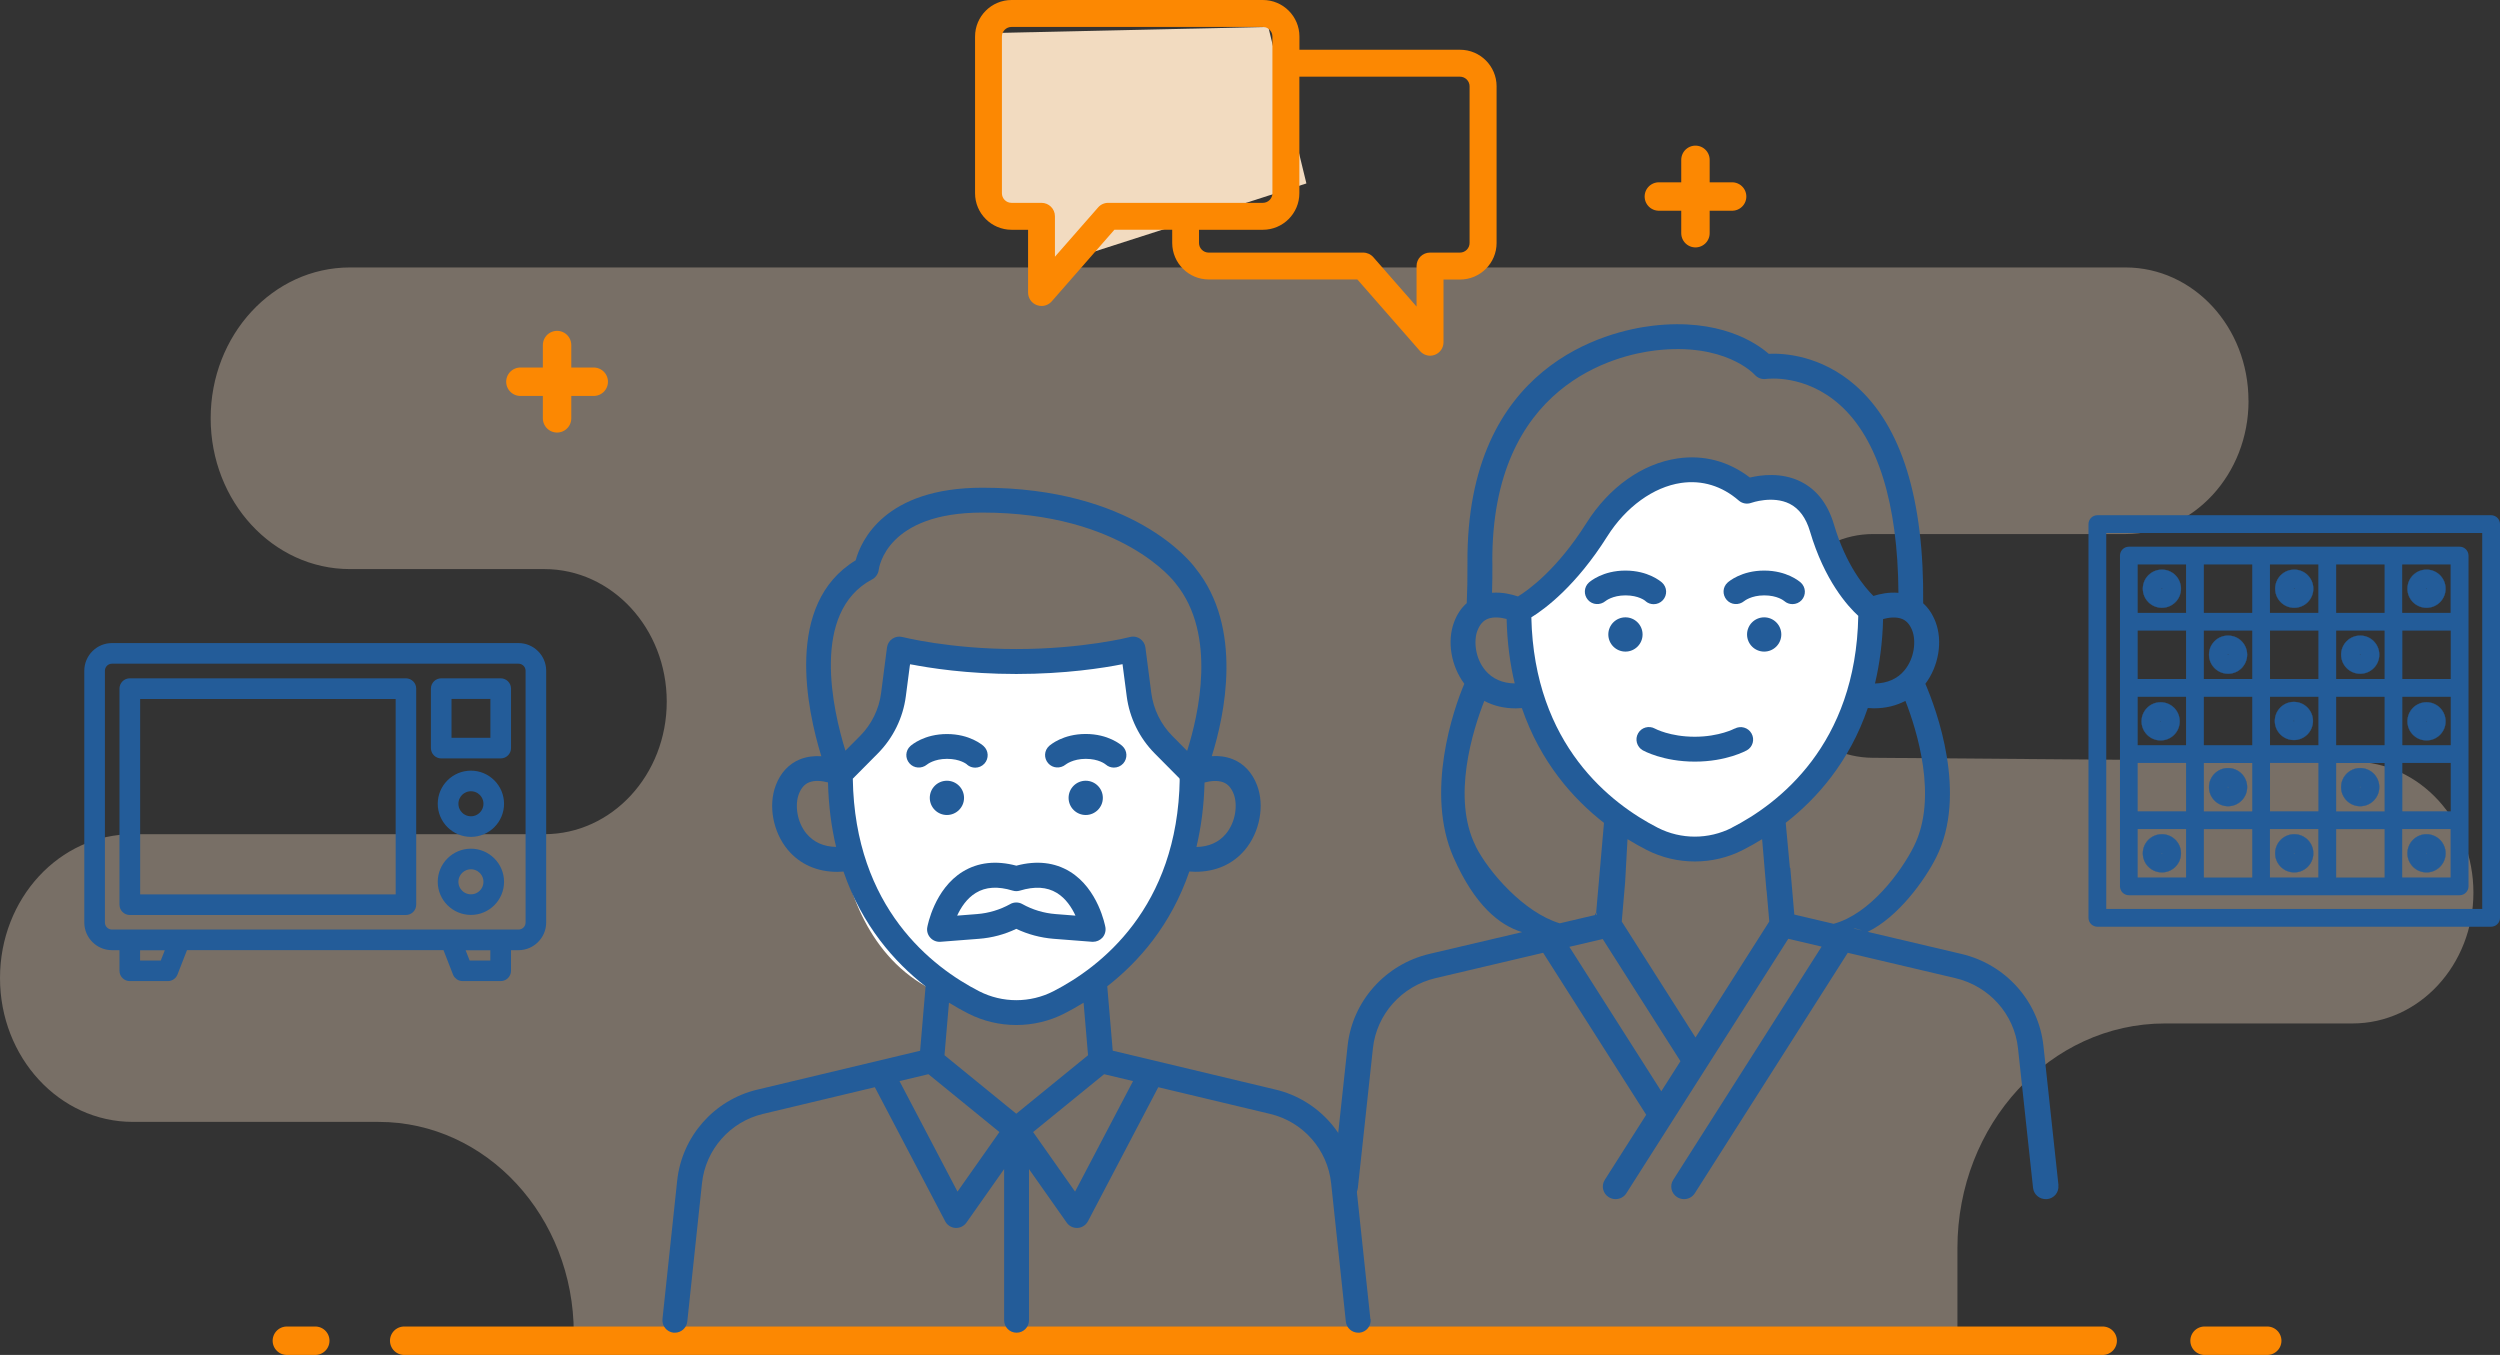 <svg xmlns="http://www.w3.org/2000/svg" id="Layer_2" viewBox="0 0 351.75 190.64"><rect x="0" y="0" width="351.75" height="190.64" fill="#333333" stroke="none"/><defs><style>.cls-1{fill:#fff;}.cls-2{fill:#fc8802;}.cls-3,.cls-4,.cls-5{fill:#235c99;}.cls-4{stroke-width:.04px;}.cls-4,.cls-5{stroke:#235c99;stroke-miterlimit:10;}.cls-6{fill:none;stroke:#fc8802;stroke-linecap:round;stroke-linejoin:round;stroke-width:4px;}.cls-7{opacity:.34;}.cls-7,.cls-8{fill:#fce4c8;}.cls-8{opacity:.95;}</style></defs><g id="Layer_1-2"><path class="cls-7" d="m316.37,56.4h0c0,10.35-7.75,18.74-17.3,18.74h-35.52c-8.03,0-14.53,7.05-14.53,15.74h0c0,8.65,6.44,15.68,14.43,15.74l67.68.54c9.34.08,16.88,8.3,16.88,18.42h0c0,10.17-7.61,18.42-17.01,18.42h-26.39c-16.13,0-29.2,14.16-29.2,31.63v12.79l-194.68-.82h0c0-16.43-12.3-29.75-27.46-29.75H18.68c-10.32,0-18.68-9.06-18.68-20.24h0c0-11.18,8.36-20.24,18.68-20.24h57.91c9.51,0,17.22-8.35,17.22-18.65h0c0-10.3-7.71-18.65-17.22-18.65h-27.36c-10.82,0-19.59-9.5-19.59-21.22h0c0-11.72,8.77-21.22,19.59-21.22h249.83c9.56,0,17.3,8.39,17.3,18.74Z"></path><line class="cls-6" x1="233.4" y1="27.65" x2="243.71" y2="27.65"></line><line class="cls-6" x1="238.55" y1="32.81" x2="238.55" y2="22.49"></line><line class="cls-6" x1="73.22" y1="53.71" x2="83.54" y2="53.71"></line><line class="cls-6" x1="78.38" y1="58.86" x2="78.38" y2="48.55"></line><path class="cls-1" d="m117.65,110.74l10.4-17.3h12.58l18.8-1.92,6.57,18.03s3.13,31.3-22.03,32.2c-28,1-26.31-31.02-26.31-31.02Z"></path><line class="cls-6" x1="56.87" y1="188.64" x2="295.85" y2="188.64"></line><line class="cls-6" x1="40.36" y1="188.64" x2="44.36" y2="188.64"></line><line class="cls-6" x1="310.18" y1="188.64" x2="319" y2="188.64"></line><path class="cls-1" d="m213.11,84.55l6-3,15-15,21,3,7,15s-.99,35.78-22,35c-27-1-27-35-27-35Z"></path><path class="cls-3" d="m289.63,166.79l-2.12-19.66c-.68-6.26-5.31-11.45-11.53-12.91l-13.2-3.11h0c4.32-2.08,8.06-7.32,9.63-10.45,4.49-8.91.02-20.87-1.51-24.45,1.87-2.48,2.47-5.99,1.43-8.71-.41-1.07-1-1.95-1.74-2.62.15-14.63-3.04-24.94-9.5-30.62-4.89-4.3-10.16-4.58-12.23-4.48-1.75-1.53-6.94-5.08-16.4-3.94-6.14.74-26.17,5.31-25.99,33.35.01,2.08-.02,3.97-.1,5.67-.76.67-1.36,1.56-1.77,2.64-1.04,2.72-.43,6.23,1.43,8.71-1.54,3.58-5.55,15.32-1.51,24.45,2.96,6.68,6.43,9.53,9.64,10.49l-13.02,3.06c-6.22,1.46-10.85,6.65-11.53,12.91l-2.12,19.66c-.11.97.61,1.84,1.59,1.94.07,0,.13,0,.19,0,.91,0,1.68-.67,1.78-1.58l2.12-19.66c.52-4.78,4.05-8.73,8.79-9.85l15.16-3.57,14.5,22.79-5.83,9.16c-.53.83-.27,1.92.57,2.44.3.18.63.27.95.27.6,0,1.18-.29,1.52-.83l22.78-35.8,4.69,1.1-20.88,32.82c-.53.83-.27,1.92.57,2.44.3.18.63.27.95.27.6,0,1.18-.29,1.52-.83l21.52-33.83,15.16,3.57c4.74,1.12,8.27,5.07,8.79,9.85l2.12,19.66c.1.91.88,1.58,1.78,1.58.06,0,.13,0,.19,0,.99-.1,1.7-.97,1.59-1.94Zm-20.35-47.7c-1.82,3.61-6.17,9.51-11.29,10.89l-5.53-1.3-.57-6.59s-.03.02-.05.03l-.59-6.35c4.38-3.41,8.95-8.56,11.55-16.15.29.02.58.04.86.04,1.64,0,3.13-.36,4.43-1.05,1.58,4.05,4.63,13.64,1.19,20.47Zm-7.25,11.84l-1.22-.29c.1-.07.71.13,1.22.29Zm-18.37-14.46c-3.26,1.66-7.14,1.66-10.4,0-6.53-3.34-17.4-11.59-17.8-29.61,1.93-1.19,6.3-4.43,10.69-11.4,2.61-4.13,6.49-6.94,10.38-7.51,2.95-.43,5.75.42,8.12,2.48.48.42,1.16.54,1.76.32.03-.01,3-1.06,5.39.13,1.33.67,2.3,1.97,2.86,3.87,2.05,6.95,5.33,10.56,6.8,11.9-.32,18.16-11.25,26.46-17.8,29.81Zm25.4-27.73c.54,1.42.33,3.87-1.12,5.6-.99,1.18-2.4,1.79-4.13,1.83.65-2.74,1.06-5.76,1.14-9.07.78-.21,1.83-.35,2.66-.02.65.26,1.12.8,1.45,1.66Zm-59.09-9.58c-.16-25.13,17.49-29.2,22.91-29.85,9.73-1.16,13.86,3.25,14.02,3.43.39.44.98.66,1.57.58.22-.03,5.5-.71,10.38,3.63,5.34,4.75,8.18,13.87,8.26,26.46-1.37-.12-2.64.16-3.52.44-1.21-1.19-3.84-4.28-5.56-10.07-.85-2.87-2.41-4.89-4.65-6.01-2.71-1.36-5.66-.94-7.17-.58-3-2.3-6.5-3.23-10.18-2.69-4.96.73-9.64,4.05-12.83,9.11-4.12,6.53-8.14,9.4-9.62,10.31-.85-.29-2.2-.63-3.65-.52.04-1.32.06-2.73.05-4.24Zm-2.1,9.58c.33-.86.8-1.4,1.44-1.66.83-.34,1.88-.2,2.67.01.08,3.31.48,6.33,1.14,9.07-1.73-.03-3.14-.65-4.13-1.83-1.45-1.73-1.66-4.17-1.12-5.6Zm-.22,30.35c-3.45-6.83-.4-16.42,1.19-20.47,1.3.69,2.79,1.05,4.43,1.05.28,0,.57-.02.86-.04,2.61,7.59,7.17,12.74,11.55,16.15l-1.11,12.74.1-.02-.02.2-.1.02.02-.2-.15.03.02.19-4.98,1.17c-5.07-1.52-10.03-7.27-11.82-10.81Zm26.1,34.46l-12.94-20.33,4.69-1.1,10.94,17.19-2.7,4.24Zm4.81-7.57l-10.38-16.32.48-5.6.33-5.99c.94.58,1.84,1.08,2.68,1.51,2.13,1.09,4.46,1.63,6.79,1.63s4.67-.54,6.79-1.63c.84-.43,1.74-.93,2.68-1.51l.61,7.22s.01,0,.02,0l.38,4.36-10.38,16.32Z"></path><path class="cls-3" d="m244.06,102.51s-2.14,1.15-5.61,1.15-5.58-1.13-5.59-1.14c-.84-.47-1.91-.18-2.38.66-.48.84-.18,1.91.66,2.39.11.06,2.87,1.59,7.32,1.59s7.2-1.53,7.32-1.59c.84-.47,1.13-1.53.66-2.37-.47-.84-1.53-1.14-2.37-.68Z"></path><path class="cls-3" d="m231.52,84.58c.33.29.74.43,1.15.43.48,0,.95-.19,1.3-.57.65-.72.6-1.82-.12-2.47-.19-.17-1.96-1.69-5.15-1.69s-4.96,1.52-5.15,1.69c-.7.64-.75,1.71-.13,2.43.62.72,1.72.79,2.46.18.04-.03.99-.81,2.83-.81s2.75.74,2.82.8Z"></path><path class="cls-3" d="m231.11,89.27c0-1.33-1.08-2.41-2.41-2.41s-2.41,1.08-2.41,2.41,1.08,2.41,2.41,2.41,2.41-1.08,2.41-2.41Z"></path><path class="cls-3" d="m253.49,84.44c.65-.72.6-1.82-.12-2.47-.19-.17-1.96-1.69-5.15-1.69s-4.96,1.52-5.15,1.69c-.71.64-.75,1.71-.13,2.43.62.72,1.72.79,2.46.18.04-.03.99-.81,2.83-.81s2.75.74,2.82.8c.33.29.74.43,1.15.43.48,0,.95-.19,1.3-.57Z"></path><path class="cls-3" d="m248.22,86.86c-1.33,0-2.41,1.08-2.41,2.41s1.08,2.41,2.41,2.41,2.41-1.08,2.41-2.41-1.08-2.41-2.41-2.41Z"></path><path class="cls-3" d="m192.81,185.57l-2.07-19.47c-.66-6.2-5.18-11.34-11.24-12.79l-22.94-5.48-.77-9.06c4.38-3.41,8.95-8.56,11.55-16.15.29.02.58.04.87.04,2.84,0,5.25-1.06,6.95-3.08,2.09-2.49,2.8-6.23,1.71-9.09-.68-1.78-1.86-3.05-3.42-3.67-1-.4-2.02-.49-2.95-.43,1.8-5.74,4.47-18.07-2.31-26.46-.69-.94-8.83-11.31-29.96-11.31-13.79,0-17.1,7.5-17.84,10.22-10.06,6.1-6.84,21.03-4.83,27.56-.94-.06-1.98.03-2.99.43-1.56.62-2.75,1.89-3.42,3.67-1.09,2.86-.38,6.6,1.71,9.09,1.7,2.02,4.11,3.08,6.95,3.08.28,0,.57-.02.87-.04,2.61,7.59,7.17,12.74,11.55,16.15l-.77,9.06-22.94,5.48c-6.06,1.45-10.58,6.59-11.24,12.79l-2.07,19.47c-.1.96.59,1.82,1.56,1.93.06,0,.12,0,.19,0,.88,0,1.64-.67,1.74-1.56l2.07-19.47c.5-4.73,3.95-8.65,8.57-9.75l15.75-3.76,9.9,18.87c.28.54.83.89,1.44.93.04,0,.08,0,.11,0,.57,0,1.1-.28,1.43-.74l5.31-7.54v21.27c0,.97.78,1.75,1.75,1.75s1.75-.78,1.75-1.75v-21.27l5.31,7.54c.33.47.86.74,1.43.74.04,0,.08,0,.11,0,.61-.04,1.15-.39,1.44-.93l9.9-18.87,15.75,3.76c4.63,1.1,8.07,5.02,8.57,9.75l2.07,19.47c.1.9.86,1.56,1.74,1.56.06,0,.12,0,.19,0,.96-.1,1.66-.96,1.56-1.93Zm-20.67-75.49c.65.26,1.12.8,1.45,1.66.54,1.42.33,3.87-1.12,5.6-.99,1.18-2.4,1.8-4.13,1.83.65-2.74,1.06-5.76,1.14-9.07.78-.21,1.83-.35,2.66-.02Zm-58.63,7.26c-1.45-1.73-1.66-4.17-1.12-5.6.33-.86.8-1.4,1.44-1.66.83-.34,1.88-.2,2.67.01.08,3.31.48,6.33,1.14,9.07-1.73-.03-3.14-.65-4.13-1.83Zm9.21-35.82c.5-.27.85-.79.92-1.35.04-.33,1.12-8.05,14.57-8.05,19.73,0,27.08,9.8,27.15,9.9.02.03.04.06.07.09,5.83,7.17,3.2,18.52,1.6,23.54l-2.09-2.11c-1.61-1.62-2.65-3.76-2.95-6.02l-.83-6.42c-.06-.5-.34-.94-.76-1.23-.29-.2-.63-.3-.98-.3-.15,0-.3.02-.44.06-.07.02-6.61,1.69-16,1.69s-15.93-1.68-16-1.69c-.49-.13-1-.04-1.42.24-.42.28-.69.73-.76,1.23l-.83,6.42c-.29,2.26-1.34,4.4-2.95,6.02l-2.07,2.08c-1.78-5.75-4.92-19.48,3.75-24.1Zm-2.73,28.04l3.53-3.56c2.14-2.16,3.54-5.01,3.93-8.03l.59-4.52c2.71.54,8.06,1.38,14.95,1.38s12.24-.84,14.95-1.38l.59,4.52c.39,3.02,1.79,5.87,3.93,8.03l3.53,3.56c-.28,18.23-11.23,26.56-17.8,29.92-3.25,1.66-7.14,1.66-10.4,0-6.57-3.36-17.52-11.69-17.8-29.92Zm14.73,58.1l-8.16-15.55,4.07-.97,9.99,8.14-5.9,8.38Zm8.27-10.96l-10.1-8.23.63-7.39c.94.58,1.84,1.08,2.68,1.51,2.13,1.09,4.46,1.63,6.79,1.63s4.67-.54,6.79-1.63c.84-.43,1.74-.93,2.68-1.51l.63,7.39-10.1,8.23Zm8.27,10.96l-5.9-8.38,9.99-8.14,4.07.97-8.16,15.55Z"></path><path class="cls-3" d="m136.06,107.58c.33.29.74.43,1.15.43.48,0,.95-.19,1.3-.57.65-.72.6-1.82-.12-2.47-.19-.17-1.96-1.69-5.15-1.69s-4.96,1.52-5.15,1.69c-.71.64-.76,1.71-.13,2.43.62.72,1.72.79,2.46.18.04-.03.99-.81,2.83-.81s2.75.74,2.82.8Z"></path><path class="cls-3" d="m130.82,112.26c0,1.33,1.08,2.41,2.41,2.41s2.41-1.08,2.41-2.41-1.08-2.41-2.41-2.41-2.41,1.08-2.41,2.41Z"></path><path class="cls-3" d="m149.93,107.58s.99-.81,2.83-.81,2.75.74,2.82.8c.33.29.74.43,1.15.43.48,0,.95-.19,1.3-.57.65-.72.6-1.82-.12-2.47-.19-.17-1.96-1.69-5.15-1.69s-4.96,1.52-5.15,1.69c-.71.64-.76,1.71-.13,2.43.62.72,1.72.79,2.46.18Z"></path><path class="cls-3" d="m150.35,112.26c0,1.33,1.08,2.41,2.41,2.41s2.41-1.08,2.41-2.41-1.08-2.41-2.41-2.41-2.41,1.08-2.41,2.41Z"></path><path class="cls-3" d="m148.25,132.09l5.41.42s.09,0,.14,0c.49,0,.96-.21,1.3-.57.36-.4.52-.95.43-1.48-.04-.22-1-5.37-4.99-7.82-2.14-1.31-4.68-1.6-7.54-.84-2.86-.76-5.4-.47-7.54.84-3.99,2.45-4.95,7.6-4.99,7.82-.1.53.06,1.08.43,1.48.36.4.89.61,1.43.57l5.41-.42c1.84-.14,3.6-.61,5.25-1.4,1.65.78,3.41,1.25,5.25,1.4Zm-6.1-4.89c-1.45.8-3.02,1.28-4.68,1.41l-2.8.22c.52-1.13,1.35-2.42,2.63-3.2,1.39-.85,3.09-.96,5.19-.32.33.1.68.1,1.01,0,2.09-.63,3.79-.53,5.19.32,1.28.78,2.11,2.07,2.63,3.2l-2.8-.22c-1.65-.13-3.23-.6-4.68-1.41-.26-.15-.56-.22-.85-.22s-.58.07-.85.22Z"></path><polygon class="cls-8" points="137.33 27.57 139.05 4.66 178.45 3.79 183.81 25.81 183.81 25.81 148.02 37.31 148.02 30.54 137.33 27.57"></polygon><path class="cls-2" d="m201.2,50.05c.22,0,.45-.04.67-.12.74-.28,1.23-.98,1.23-1.77v-8.83h2.33c2.83,0,5.14-2.3,5.14-5.14V12.14c0-2.83-2.3-5.14-5.14-5.14h-22.6v-1.86c0-2.84-2.31-5.14-5.14-5.14h-35.36c-2.84,0-5.14,2.31-5.14,5.14v22.05c0,2.84,2.31,5.14,5.14,5.14h2.32v8.83c0,.79.49,1.5,1.23,1.77.22.08.44.12.67.12.54,0,1.06-.23,1.43-.65l8.82-10.08h8.13v1.86c0,2.83,2.3,5.14,5.14,5.14h20.91l8.82,10.08c.37.42.89.65,1.43.65Zm-45.28-21.51c-.55,0-1.07.24-1.42.65l-6.07,6.93v-5.69c0-1.05-.85-1.89-1.89-1.89h-4.22c-.75,0-1.35-.61-1.35-1.35V5.14c0-.75.61-1.35,1.35-1.35h35.36c.75,0,1.35.61,1.35,1.35v22.05c0,.75-.61,1.35-1.35,1.35h-21.76Zm43.38,14.58l-6.07-6.93c-.36-.41-.88-.65-1.42-.65h-21.76c-.74,0-1.35-.61-1.35-1.35v-1.86h8.98c2.84,0,5.14-2.31,5.14-5.14V10.79h22.6c.74,0,1.35.61,1.35,1.35v22.05c0,.74-.61,1.35-1.35,1.35h-4.22c-1.05,0-1.89.85-1.89,1.89v5.69Z"></path><path class="cls-5" d="m350.5,72.99h-55.4c-.41,0-.75.34-.75.75v55.4c0,.41.34.75.75.75h55.4c.41,0,.75-.34.75-.75v-55.4c0-.41-.34-.75-.75-.75Zm-.75,55.4h-53.9v-53.9h53.9v53.9Z"></path><path class="cls-5" d="m299.53,125.46h46.54c.41,0,.75-.34.75-.75v-46.54c0-.41-.34-.75-.75-.75h-46.54c-.41,0-.75.34-.75.75v46.54c0,.41.34.75.75.75Zm36.48-27.92v7.81h-7.81v-7.81h7.81Zm-7.81,9.31h7.81v7.81h-7.81v-7.81Zm9.31-9.31h7.81v7.81h-7.81v-7.81Zm-1.5-1.5h-7.81v-7.81h7.81v7.81Zm-9.31,9.31h-7.81v-7.81h7.81v7.81Zm-9.31-7.81v7.81h-7.81v-7.81h7.81Zm-7.81,9.31h7.81v7.81h-7.81v-7.81Zm7.81-10.81h-7.81v-7.81h7.81v7.81Zm-9.31,9.31h-7.81v-7.81h7.81v7.81Zm0,1.5v7.81h-7.81v-7.81h7.81Zm1.5,9.31h7.81v7.81h-7.81v-7.81Zm9.31-9.31h7.81v7.81h-7.81v-7.81Zm9.31,9.31h7.81v7.81h-7.81v-7.81Zm9.31-9.31h7.81v7.81h-7.81v-7.81Zm7.81-10.81h-7.81v-7.81h7.81v7.81Zm-9.31-9.31h-7.81v-7.81h7.81v7.81Zm-9.31,9.31h-7.81v-7.81h7.81v7.81Zm-9.31-9.31h-7.81v-7.81h7.81v7.81Zm-9.31,9.31h-7.81v-7.81h7.81v7.81Zm-7.81,27.92v-7.81h7.81v7.81h-7.81Zm18.61,0v-7.81h7.81v7.81h-7.81Zm26.42,0h-7.81v-7.81h7.81v7.81Zm0-45.04v7.81h-7.81v-7.81h7.81Zm-18.61,0v7.81h-7.81v-7.81h7.81Zm-26.42,0h7.81v7.81h-7.81v-7.81Z"></path><path class="cls-4" d="m322.75,104.12c1.48,0,2.68-1.2,2.68-2.68s-1.2-2.68-2.68-2.68-2.68,1.2-2.68,2.68,1.2,2.68,2.68,2.68Zm0-2.73s.05.02.05.05-.02.05-.05.05-.05-.02-.05-.05.02-.05.05-.05Z"></path><path class="cls-4" d="m341.41,104.17c1.48,0,2.68-1.2,2.68-2.68s-1.2-2.68-2.68-2.68-2.68,1.2-2.68,2.68,1.2,2.68,2.68,2.68Zm0-2.73s.05.02.05.05-.02.05-.05.05-.05-.02-.05-.05.02-.05.05-.05Z"></path><path class="cls-4" d="m304,104.17c1.48,0,2.68-1.2,2.68-2.68s-1.2-2.68-2.68-2.68-2.68,1.2-2.68,2.68,1.2,2.68,2.68,2.68Zm0-2.73s.05.02.05.05-.02.05-.05.05-.05-.02-.05-.05.02-.05.05-.05Z"></path><path class="cls-4" d="m332.08,94.79c1.48,0,2.68-1.2,2.68-2.68s-1.2-2.68-2.68-2.68-2.68,1.2-2.68,2.68,1.2,2.68,2.68,2.68Zm0-2.73s.05.02.05.05-.02.05-.05.05-.05-.02-.05-.05.02-.05.05-.05Z"></path><path class="cls-4" d="m341.41,85.51c1.48,0,2.68-1.2,2.68-2.68s-1.2-2.68-2.68-2.68-2.68,1.2-2.68,2.68,1.2,2.68,2.68,2.68Zm0-2.73s.05.02.05.05-.02.05-.05.05-.05-.02-.05-.05.02-.05.05-.05Z"></path><path class="cls-4" d="m322.8,85.51c1.48,0,2.68-1.2,2.68-2.68s-1.2-2.68-2.68-2.68-2.68,1.2-2.68,2.68,1.2,2.68,2.68,2.68Zm0-2.73s.05.02.05.05-.02.05-.05.05-.05-.02-.05-.05.02-.05.05-.05Z"></path><path class="cls-4" d="m304.18,85.51c1.48,0,2.68-1.2,2.68-2.68s-1.2-2.68-2.68-2.68-2.68,1.2-2.68,2.68,1.2,2.68,2.68,2.68Zm0-2.73s.05.02.05.05-.02.05-.05.05-.05-.02-.05-.05.02-.05.05-.05Z"></path><path class="cls-4" d="m341.41,122.74c1.48,0,2.68-1.2,2.68-2.68s-1.2-2.68-2.68-2.68-2.68,1.2-2.68,2.68,1.2,2.68,2.68,2.68Zm0-2.73s.05.02.05.05-.02.05-.05.05-.05-.02-.05-.05.02-.05.05-.05Z"></path><path class="cls-4" d="m322.8,122.74c1.48,0,2.68-1.2,2.68-2.68s-1.2-2.68-2.68-2.68-2.68,1.2-2.68,2.68,1.2,2.68,2.68,2.68Zm0-2.73s.05.02.05.05-.02.05-.05.05-.05-.02-.05-.05.02-.05.05-.05Z"></path><path class="cls-4" d="m304.18,122.74c1.48,0,2.68-1.2,2.68-2.68s-1.2-2.68-2.68-2.68-2.68,1.2-2.68,2.68,1.2,2.68,2.68,2.68Zm0-2.73s.05.02.05.05-.02.05-.05.05-.05-.02-.05-.05.02-.05.05-.05Z"></path><path class="cls-4" d="m332.08,113.43c1.48,0,2.68-1.2,2.68-2.68s-1.2-2.68-2.68-2.68-2.68,1.2-2.68,2.68,1.2,2.68,2.68,2.68Zm0-2.73s.05.02.05.05-.02.05-.05.05-.05-.02-.05-.05.02-.05.05-.05Z"></path><path class="cls-4" d="m313.49,94.79c1.48,0,2.68-1.2,2.68-2.68s-1.2-2.68-2.68-2.68-2.68,1.2-2.68,2.68,1.2,2.68,2.68,2.68Zm0-2.73s.05.02.05.05-.02.05-.05.05-.05-.02-.05-.05.02-.05.05-.05Z"></path><path class="cls-4" d="m313.49,113.43c1.48,0,2.68-1.2,2.68-2.68s-1.2-2.68-2.68-2.68-2.68,1.2-2.68,2.68,1.2,2.68,2.68,2.68Zm0-2.73s.05.02.05.05-.02.05-.05.05-.05-.02-.05-.05.02-.05.05-.05Z"></path><path class="cls-5" d="m72.95,90.98H15.76c-1.88,0-3.4,1.53-3.4,3.4v35.41c0,1.88,1.53,3.4,3.4,3.4h1.55v3.4c0,.53.43.95.95.95h5.36c.39,0,.75-.24.89-.61l1.46-3.75h36.77l1.46,3.75c.14.37.5.61.89.61h5.36c.53,0,.95-.43.95-.95v-3.4h1.55c1.88,0,3.4-1.53,3.4-3.4v-35.41c0-1.88-1.53-3.4-3.4-3.4Zm-49.99,44.67h-3.75v-2.45h4.71l-.96,2.45Zm46.53,0h-3.75l-.96-2.45h4.71v2.45Zm4.96-5.86c0,.83-.67,1.5-1.5,1.5H15.76c-.83,0-1.5-.67-1.5-1.5v-35.41c0-.83.67-1.5,1.5-1.5h57.19c.83,0,1.5.67,1.5,1.5v35.41Z"></path><path class="cls-5" d="m57.12,95.94H18.26c-.53,0-.95.43-.95.95v30.4c0,.53.43.95.95.95h38.85c.53,0,.95-.43.95-.95v-30.4c0-.53-.43-.95-.95-.95Zm-.95,30.4H19.22v-28.49h36.95v28.49Z"></path><path class="cls-5" d="m66.26,119.91c-2.3,0-4.17,1.87-4.17,4.16s1.87,4.16,4.17,4.16,4.16-1.87,4.16-4.16-1.87-4.16-4.16-4.16Zm0,6.42c-1.25,0-2.26-1.01-2.26-2.26s1.01-2.26,2.26-2.26,2.26,1.01,2.26,2.26-1.01,2.26-2.26,2.26Z"></path><path class="cls-5" d="m66.26,108.93c-2.3,0-4.17,1.87-4.17,4.16s1.87,4.16,4.17,4.16,4.16-1.87,4.16-4.16-1.87-4.16-4.16-4.16Zm0,6.42c-1.25,0-2.26-1.01-2.26-2.26s1.01-2.26,2.26-2.26,2.26,1.01,2.26,2.26-1.01,2.26-2.26,2.26Z"></path><path class="cls-5" d="m70.45,95.94h-8.37c-.53,0-.95.43-.95.95v8.37c0,.53.43.95.95.95h8.37c.53,0,.95-.43.95-.95v-8.37c0-.53-.43-.95-.95-.95Zm-.95,8.37h-6.47v-6.47h6.47v6.47Z"></path></g></svg>